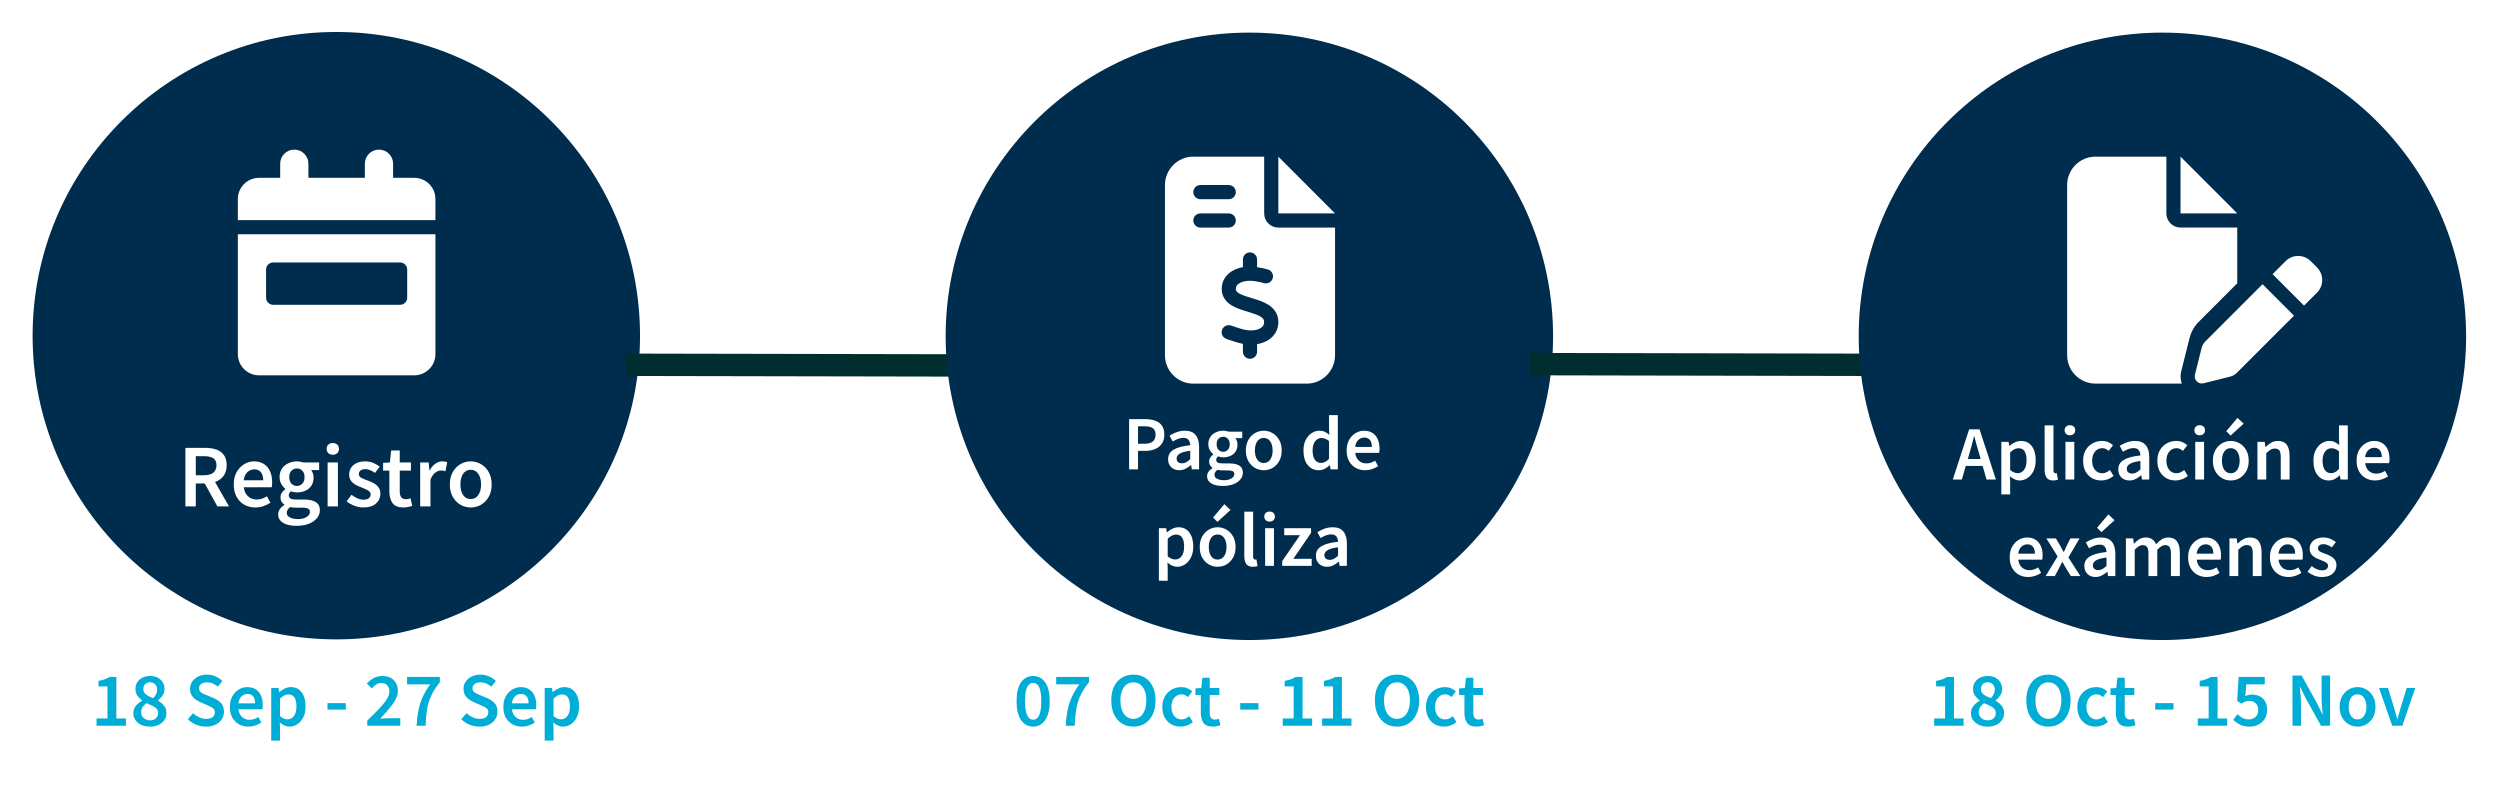 <svg width="3910" height="1236" viewBox="0 0 3910 1236" fill="none" xmlns="http://www.w3.org/2000/svg">
<rect width="3910" height="1236" fill="white"/>
<circle cx="526" cy="525" r="475" fill="#002D4D"/>
<path d="M289.975 792V700.44H320.915C327.262 700.44 332.955 701.28 337.995 702.96C343.129 704.64 347.142 707.487 350.035 711.5C353.022 715.42 354.515 720.787 354.515 727.6C354.515 734.6 352.835 740.247 349.475 744.54C346.209 748.833 341.822 751.913 336.315 753.78L358.155 792H339.955L320.215 756.16H306.215V792H289.975ZM306.215 743.28H319.235C325.489 743.28 330.249 741.973 333.515 739.36C336.875 736.653 338.555 732.733 338.555 727.6C338.555 722.373 336.875 718.733 333.515 716.68C330.249 714.533 325.489 713.46 319.235 713.46H306.215V743.28ZM399.46 793.68C393.113 793.68 387.373 792.28 382.24 789.48C377.107 786.587 373.047 782.48 370.06 777.16C367.073 771.747 365.58 765.26 365.58 757.7C365.58 750.233 367.073 743.793 370.06 738.38C373.14 732.967 377.107 728.813 381.96 725.92C386.813 723.027 391.9 721.58 397.22 721.58C403.473 721.58 408.7 722.98 412.9 725.78C417.1 728.487 420.273 732.313 422.42 737.26C424.567 742.113 425.64 747.76 425.64 754.2C425.64 757.56 425.407 760.173 424.94 762.04H381.26C382.007 768.107 384.2 772.82 387.84 776.18C391.48 779.54 396.053 781.22 401.56 781.22C404.547 781.22 407.3 780.8 409.82 779.96C412.433 779.027 415 777.767 417.52 776.18L422.98 786.26C419.713 788.407 416.073 790.18 412.06 791.58C408.047 792.98 403.847 793.68 399.46 793.68ZM381.12 751.12H411.64C411.64 745.8 410.473 741.647 408.14 738.66C405.807 735.58 402.307 734.04 397.64 734.04C393.627 734.04 390.033 735.533 386.86 738.52C383.78 741.413 381.867 745.613 381.12 751.12ZM463.59 822.38C458.176 822.38 453.276 821.727 448.89 820.42C444.596 819.113 441.19 817.107 438.67 814.4C436.243 811.787 435.03 808.473 435.03 804.46C435.03 798.767 438.296 793.867 444.83 789.76V789.2C443.056 788.08 441.563 786.587 440.35 784.72C439.23 782.853 438.67 780.52 438.67 777.72C438.67 775.013 439.416 772.587 440.91 770.44C442.496 768.2 444.27 766.38 446.23 764.98V764.42C443.896 762.647 441.796 760.173 439.93 757C438.156 753.827 437.27 750.233 437.27 746.22C437.27 740.9 438.53 736.42 441.05 732.78C443.57 729.14 446.883 726.387 450.99 724.52C455.19 722.56 459.67 721.58 464.43 721.58C466.296 721.58 468.07 721.767 469.75 722.14C471.523 722.42 473.11 722.793 474.51 723.26H499.15V735.16H486.55C487.67 736.467 488.603 738.147 489.35 740.2C490.096 742.16 490.47 744.353 490.47 746.78C490.47 751.82 489.303 756.113 486.97 759.66C484.636 763.113 481.51 765.727 477.59 767.5C473.67 769.273 469.283 770.16 464.43 770.16C462.936 770.16 461.396 770.02 459.81 769.74C458.223 769.46 456.636 768.993 455.05 768.34C454.023 769.273 453.183 770.207 452.53 771.14C451.97 772.073 451.69 773.333 451.69 774.92C451.69 776.88 452.483 778.42 454.07 779.54C455.75 780.66 458.69 781.22 462.89 781.22H475.07C483.376 781.22 489.63 782.573 493.83 785.28C498.123 787.893 500.27 792.187 500.27 798.16C500.27 802.64 498.776 806.7 495.79 810.34C492.803 814.073 488.556 817.013 483.05 819.16C477.543 821.307 471.056 822.38 463.59 822.38ZM464.43 760.08C467.696 760.08 470.496 758.867 472.83 756.44C475.163 754.013 476.33 750.607 476.33 746.22C476.33 741.927 475.163 738.613 472.83 736.28C470.59 733.853 467.79 732.64 464.43 732.64C461.07 732.64 458.223 733.807 455.89 736.14C453.556 738.473 452.39 741.833 452.39 746.22C452.39 750.607 453.556 754.013 455.89 756.44C458.223 758.867 461.07 760.08 464.43 760.08ZM466.11 811.88C471.616 811.88 476.096 810.76 479.55 808.52C483.003 806.28 484.73 803.713 484.73 800.82C484.73 798.113 483.656 796.293 481.51 795.36C479.456 794.427 476.47 793.96 472.55 793.96H463.17C459.436 793.96 456.31 793.633 453.79 792.98C450.243 795.687 448.47 798.72 448.47 802.08C448.47 805.16 450.056 807.54 453.23 809.22C456.403 810.993 460.696 811.88 466.11 811.88ZM512.384 792V723.26H528.484V792H512.384ZM520.504 711.22C517.611 711.22 515.277 710.38 513.504 708.7C511.731 707.02 510.844 704.78 510.844 701.98C510.844 699.273 511.731 697.08 513.504 695.4C515.277 693.72 517.611 692.88 520.504 692.88C523.397 692.88 525.731 693.72 527.504 695.4C529.277 697.08 530.164 699.273 530.164 701.98C530.164 704.78 529.277 707.02 527.504 708.7C525.731 710.38 523.397 711.22 520.504 711.22ZM568.205 793.68C563.538 793.68 558.871 792.793 554.205 791.02C549.538 789.153 545.525 786.867 542.165 784.16L549.725 773.8C552.805 776.133 555.885 778 558.965 779.4C562.045 780.8 565.311 781.5 568.765 781.5C572.498 781.5 575.251 780.707 577.025 779.12C578.798 777.533 579.685 775.573 579.685 773.24C579.685 771.28 578.938 769.693 577.445 768.48C576.045 767.173 574.225 766.053 571.985 765.12C569.745 764.093 567.411 763.113 564.985 762.18C561.998 761.06 559.011 759.707 556.025 758.12C553.131 756.44 550.751 754.34 548.885 751.82C547.018 749.207 546.085 745.987 546.085 742.16C546.085 736.093 548.325 731.147 552.805 727.32C557.285 723.493 563.351 721.58 571.005 721.58C575.858 721.58 580.198 722.42 584.025 724.1C587.851 725.78 591.165 727.693 593.965 729.84L586.545 739.64C584.118 737.867 581.645 736.467 579.125 735.44C576.698 734.32 574.131 733.76 571.425 733.76C567.971 733.76 565.405 734.507 563.725 736C562.045 737.4 561.205 739.173 561.205 741.32C561.205 744.027 562.605 746.08 565.405 747.48C568.205 748.88 571.471 750.233 575.205 751.54C578.378 752.66 581.458 754.06 584.445 755.74C587.431 757.327 589.905 759.427 591.865 762.04C593.918 764.653 594.945 768.107 594.945 772.4C594.945 778.28 592.658 783.32 588.085 787.52C583.511 791.627 576.885 793.68 568.205 793.68ZM630.803 793.68C622.87 793.68 617.223 791.393 613.863 786.82C610.597 782.153 608.963 776.133 608.963 768.76V736H599.163V723.96L609.803 723.26L611.763 704.5H625.203V723.26H642.703V736H625.203V768.76C625.203 776.787 628.423 780.8 634.863 780.8C636.077 780.8 637.337 780.66 638.643 780.38C639.95 780.007 641.07 779.633 642.003 779.26L644.803 791.16C642.937 791.813 640.79 792.373 638.363 792.84C636.03 793.4 633.51 793.68 630.803 793.68ZM657.169 792V723.26H670.469L671.589 735.44H672.149C674.576 730.96 677.516 727.553 680.969 725.22C684.423 722.793 687.969 721.58 691.609 721.58C694.876 721.58 697.489 722.047 699.449 722.98L696.649 736.98C695.436 736.607 694.316 736.327 693.289 736.14C692.263 735.953 691.003 735.86 689.509 735.86C686.803 735.86 683.956 736.933 680.969 739.08C677.983 741.133 675.416 744.773 673.269 750V792H657.169ZM736.169 793.68C730.475 793.68 725.155 792.28 720.209 789.48C715.262 786.587 711.249 782.48 708.169 777.16C705.089 771.747 703.549 765.26 703.549 757.7C703.549 750.047 705.089 743.56 708.169 738.24C711.249 732.827 715.262 728.72 720.209 725.92C725.155 723.027 730.475 721.58 736.169 721.58C741.955 721.58 747.322 723.027 752.269 725.92C757.215 728.72 761.229 732.827 764.309 738.24C767.389 743.56 768.929 750.047 768.929 757.7C768.929 765.26 767.389 771.747 764.309 777.16C761.229 782.48 757.215 786.587 752.269 789.48C747.322 792.28 741.955 793.68 736.169 793.68ZM736.169 780.52C741.209 780.52 745.175 778.42 748.069 774.22C750.962 770.02 752.409 764.513 752.409 757.7C752.409 750.793 750.962 745.24 748.069 741.04C745.175 736.84 741.209 734.74 736.169 734.74C731.129 734.74 727.162 736.84 724.269 741.04C721.469 745.24 720.069 750.793 720.069 757.7C720.069 764.513 721.469 770.02 724.269 774.22C727.162 778.42 731.129 780.52 736.169 780.52Z" fill="white"/>
<path d="M460.286 234C472.494 234 482.357 243.859 482.357 256.062V278.125H570.643V256.062C570.643 243.859 580.506 234 592.714 234C604.923 234 614.786 243.859 614.786 256.062V278.125H647.893C666.171 278.125 681 292.948 681 311.219V344.312H372V311.219C372 292.948 386.829 278.125 405.107 278.125H438.214V256.062C438.214 243.859 448.077 234 460.286 234ZM372 366.375H681V553.906C681 572.177 666.171 587 647.893 587H405.107C386.829 587 372 572.177 372 553.906V366.375ZM427.179 410.5C421.109 410.5 416.143 415.464 416.143 421.531V465.656C416.143 471.723 421.109 476.688 427.179 476.688H625.821C631.891 476.688 636.857 471.723 636.857 465.656V421.531C636.857 415.464 631.891 410.5 625.821 410.5H427.179Z" fill="white"/>
<path d="M151.005 1135V1123.72H168.045V1073.56H154.005V1064.92C157.765 1064.2 161.045 1063.36 163.845 1062.4C166.645 1061.36 169.245 1060.12 171.645 1058.68H181.965V1123.72H196.965V1135H151.005ZM234.488 1136.44C229.528 1136.44 225.088 1135.56 221.168 1133.8C217.248 1131.96 214.168 1129.48 211.928 1126.36C209.688 1123.24 208.568 1119.6 208.568 1115.44C208.568 1110.72 209.968 1106.76 212.768 1103.56C215.568 1100.36 218.768 1097.8 222.368 1095.88V1095.4C219.408 1093.32 216.888 1090.84 214.808 1087.96C212.808 1085 211.808 1081.52 211.808 1077.52C211.808 1073.36 212.808 1069.8 214.808 1066.84C216.808 1063.8 219.528 1061.44 222.968 1059.76C226.488 1058.08 230.448 1057.24 234.848 1057.24C241.728 1057.24 247.168 1059.16 251.168 1063C255.248 1066.76 257.288 1071.72 257.288 1077.88C257.288 1081.64 256.208 1085.04 254.048 1088.08C251.888 1091.12 249.568 1093.56 247.088 1095.4V1095.88C250.608 1097.88 253.688 1100.4 256.328 1103.44C258.968 1106.48 260.288 1110.56 260.288 1115.68C260.288 1119.6 259.208 1123.12 257.048 1126.24C254.888 1129.36 251.888 1131.84 248.048 1133.68C244.208 1135.52 239.688 1136.44 234.488 1136.44ZM239.528 1091.92C241.608 1089.84 243.168 1087.72 244.208 1085.56C245.328 1083.4 245.888 1081.12 245.888 1078.72C245.888 1075.36 244.888 1072.6 242.888 1070.44C240.888 1068.2 238.128 1067.08 234.608 1067.08C231.648 1067.08 229.168 1068 227.168 1069.84C225.168 1071.68 224.168 1074.24 224.168 1077.52C224.168 1080.08 224.848 1082.24 226.208 1084C227.568 1085.68 229.408 1087.16 231.728 1088.44C234.128 1089.64 236.728 1090.8 239.528 1091.92ZM234.728 1126.6C238.408 1126.6 241.408 1125.6 243.728 1123.6C246.128 1121.52 247.328 1118.72 247.328 1115.2C247.328 1112.4 246.488 1110.12 244.808 1108.36C243.208 1106.6 241.008 1105.08 238.208 1103.8C235.488 1102.44 232.408 1101.08 228.968 1099.72C226.568 1101.48 224.568 1103.56 222.968 1105.96C221.448 1108.36 220.688 1111.04 220.688 1114C220.688 1117.76 222.048 1120.8 224.768 1123.12C227.488 1125.44 230.808 1126.6 234.728 1126.6ZM322.075 1136.44C316.795 1136.44 311.675 1135.44 306.715 1133.44C301.835 1131.44 297.515 1128.6 293.755 1124.92L301.915 1115.44C304.715 1118.08 307.915 1120.24 311.515 1121.92C315.115 1123.52 318.715 1124.32 322.315 1124.32C326.795 1124.32 330.195 1123.4 332.515 1121.56C334.835 1119.72 335.995 1117.28 335.995 1114.24C335.995 1110.96 334.835 1108.6 332.515 1107.16C330.275 1105.72 327.395 1104.24 323.875 1102.72L313.075 1098.04C310.515 1096.92 307.995 1095.48 305.515 1093.72C303.115 1091.96 301.115 1089.72 299.515 1087C297.995 1084.28 297.235 1081 297.235 1077.16C297.235 1073 298.355 1069.28 300.595 1066C302.915 1062.64 306.035 1060 309.955 1058.08C313.955 1056.08 318.515 1055.08 323.635 1055.08C328.195 1055.08 332.595 1056 336.835 1057.84C341.075 1059.6 344.715 1062 347.755 1065.04L340.675 1073.92C338.195 1071.84 335.555 1070.2 332.755 1069C330.035 1067.8 326.995 1067.2 323.635 1067.2C319.955 1067.2 316.955 1068.04 314.635 1069.72C312.395 1071.32 311.275 1073.56 311.275 1076.44C311.275 1078.44 311.835 1080.12 312.955 1081.48C314.155 1082.76 315.715 1083.88 317.635 1084.84C319.555 1085.72 321.595 1086.6 323.755 1087.48L334.435 1091.92C339.075 1093.92 342.875 1096.56 345.835 1099.84C348.795 1103.04 350.275 1107.48 350.275 1113.16C350.275 1117.4 349.155 1121.28 346.915 1124.8C344.675 1128.32 341.435 1131.16 337.195 1133.32C333.035 1135.4 327.995 1136.44 322.075 1136.44ZM388.546 1136.44C383.106 1136.44 378.186 1135.24 373.786 1132.84C369.386 1130.36 365.906 1126.84 363.346 1122.28C360.786 1117.64 359.506 1112.08 359.506 1105.6C359.506 1099.2 360.786 1093.68 363.346 1089.04C365.986 1084.4 369.386 1080.84 373.546 1078.36C377.706 1075.88 382.066 1074.64 386.626 1074.64C391.986 1074.64 396.466 1075.84 400.066 1078.24C403.666 1080.56 406.386 1083.84 408.226 1088.08C410.066 1092.24 410.986 1097.08 410.986 1102.6C410.986 1105.48 410.786 1107.72 410.386 1109.32H372.946C373.586 1114.52 375.466 1118.56 378.586 1121.44C381.706 1124.32 385.626 1125.76 390.346 1125.76C392.906 1125.76 395.266 1125.4 397.426 1124.68C399.666 1123.88 401.866 1122.8 404.026 1121.44L408.706 1130.08C405.906 1131.92 402.786 1133.44 399.346 1134.64C395.906 1135.84 392.306 1136.44 388.546 1136.44ZM372.826 1099.96H398.986C398.986 1095.4 397.986 1091.84 395.986 1089.28C393.986 1086.64 390.986 1085.32 386.986 1085.32C383.546 1085.32 380.466 1086.6 377.746 1089.16C375.106 1091.64 373.466 1095.24 372.826 1099.96ZM424.166 1158.28V1076.08H435.566L436.526 1082.32H437.006C439.486 1080.24 442.246 1078.44 445.286 1076.92C448.406 1075.4 451.566 1074.64 454.766 1074.64C462.126 1074.64 467.806 1077.36 471.806 1082.8C475.886 1088.24 477.926 1095.52 477.926 1104.64C477.926 1111.36 476.726 1117.12 474.326 1121.92C471.926 1126.64 468.806 1130.24 464.966 1132.72C461.206 1135.2 457.126 1136.44 452.726 1136.44C450.166 1136.44 447.606 1135.88 445.046 1134.76C442.486 1133.56 440.006 1131.96 437.606 1129.96L437.966 1139.8V1158.28H424.166ZM449.846 1125.04C453.766 1125.04 457.046 1123.32 459.686 1119.88C462.326 1116.44 463.646 1111.4 463.646 1104.76C463.646 1098.84 462.646 1094.24 460.646 1090.96C458.646 1087.68 455.406 1086.04 450.926 1086.04C446.766 1086.04 442.446 1088.24 437.966 1092.64V1120.12C440.126 1121.88 442.206 1123.16 444.206 1123.96C446.206 1124.68 448.086 1125.04 449.846 1125.04ZM512.204 1109.8V1099.72H540.764V1109.8H512.204ZM574.419 1135V1126.96C581.539 1120.08 587.659 1113.96 592.779 1108.6C597.979 1103.16 601.979 1098.24 604.779 1093.84C607.579 1089.36 608.979 1085.2 608.979 1081.36C608.979 1077.36 607.899 1074.16 605.739 1071.76C603.579 1069.36 600.459 1068.16 596.379 1068.16C593.419 1068.16 590.699 1069 588.219 1070.68C585.819 1072.36 583.579 1074.36 581.499 1076.68L573.819 1069C577.339 1065.24 580.979 1062.36 584.739 1060.36C588.499 1058.28 592.979 1057.24 598.179 1057.24C605.539 1057.24 611.379 1059.36 615.699 1063.6C620.099 1067.84 622.299 1073.52 622.299 1080.64C622.299 1085.12 621.019 1089.72 618.459 1094.44C615.979 1099.08 612.619 1103.84 608.379 1108.72C604.219 1113.6 599.619 1118.72 594.579 1124.08C596.579 1123.92 598.739 1123.76 601.059 1123.6C603.379 1123.36 605.459 1123.24 607.299 1123.24H626.019V1135H574.419ZM651.543 1135C652.023 1125.96 652.983 1117.88 654.423 1110.76C655.863 1103.56 658.063 1096.72 661.023 1090.24C663.983 1083.76 667.903 1077.12 672.783 1070.32H636.663V1058.68H687.903V1067.08C683.423 1072.6 679.783 1077.88 676.983 1082.92C674.263 1087.96 672.103 1093.08 670.503 1098.28C668.983 1103.4 667.863 1108.96 667.143 1114.96C666.423 1120.88 665.903 1127.56 665.583 1135H651.543ZM749.81 1136.44C744.53 1136.44 739.41 1135.44 734.45 1133.44C729.57 1131.44 725.25 1128.6 721.49 1124.92L729.65 1115.44C732.45 1118.08 735.65 1120.24 739.25 1121.92C742.85 1123.52 746.45 1124.32 750.05 1124.32C754.53 1124.32 757.93 1123.4 760.25 1121.56C762.57 1119.72 763.73 1117.28 763.73 1114.24C763.73 1110.96 762.57 1108.6 760.25 1107.16C758.01 1105.72 755.13 1104.24 751.61 1102.72L740.81 1098.04C738.25 1096.92 735.73 1095.48 733.25 1093.72C730.85 1091.96 728.85 1089.72 727.25 1087C725.73 1084.28 724.97 1081 724.97 1077.16C724.97 1073 726.09 1069.28 728.33 1066C730.65 1062.64 733.77 1060 737.69 1058.08C741.69 1056.08 746.25 1055.08 751.37 1055.08C755.93 1055.08 760.33 1056 764.57 1057.84C768.81 1059.6 772.45 1062 775.49 1065.04L768.41 1073.92C765.93 1071.84 763.29 1070.2 760.49 1069C757.77 1067.8 754.73 1067.2 751.37 1067.2C747.69 1067.2 744.69 1068.04 742.37 1069.72C740.13 1071.32 739.01 1073.56 739.01 1076.44C739.01 1078.44 739.57 1080.12 740.69 1081.48C741.89 1082.76 743.45 1083.88 745.37 1084.84C747.29 1085.72 749.33 1086.6 751.49 1087.48L762.17 1091.92C766.81 1093.92 770.61 1096.56 773.57 1099.84C776.53 1103.04 778.01 1107.48 778.01 1113.16C778.01 1117.4 776.89 1121.28 774.65 1124.8C772.41 1128.32 769.17 1131.16 764.93 1133.32C760.77 1135.4 755.73 1136.44 749.81 1136.44ZM816.28 1136.44C810.84 1136.44 805.92 1135.24 801.52 1132.84C797.12 1130.36 793.64 1126.84 791.08 1122.28C788.52 1117.64 787.24 1112.08 787.24 1105.6C787.24 1099.2 788.52 1093.68 791.08 1089.04C793.72 1084.4 797.12 1080.84 801.28 1078.36C805.44 1075.88 809.8 1074.64 814.36 1074.64C819.72 1074.64 824.2 1075.84 827.8 1078.24C831.4 1080.56 834.12 1083.84 835.96 1088.08C837.8 1092.24 838.72 1097.08 838.72 1102.6C838.72 1105.48 838.52 1107.72 838.12 1109.32H800.68C801.32 1114.52 803.2 1118.56 806.32 1121.44C809.44 1124.32 813.36 1125.76 818.08 1125.76C820.64 1125.76 823 1125.4 825.16 1124.68C827.4 1123.88 829.6 1122.8 831.76 1121.44L836.44 1130.08C833.64 1131.92 830.52 1133.44 827.08 1134.64C823.64 1135.84 820.04 1136.44 816.28 1136.44ZM800.56 1099.96H826.72C826.72 1095.4 825.72 1091.84 823.72 1089.28C821.72 1086.64 818.72 1085.32 814.72 1085.32C811.28 1085.32 808.2 1086.6 805.48 1089.16C802.84 1091.64 801.2 1095.24 800.56 1099.96ZM851.901 1158.28V1076.08H863.301L864.261 1082.32H864.741C867.221 1080.24 869.981 1078.44 873.021 1076.92C876.141 1075.4 879.301 1074.64 882.501 1074.64C889.861 1074.64 895.541 1077.36 899.541 1082.8C903.621 1088.24 905.661 1095.52 905.661 1104.64C905.661 1111.36 904.461 1117.12 902.061 1121.92C899.661 1126.64 896.541 1130.24 892.701 1132.72C888.941 1135.2 884.861 1136.44 880.461 1136.44C877.901 1136.44 875.341 1135.88 872.781 1134.76C870.221 1133.56 867.741 1131.96 865.341 1129.96L865.701 1139.8V1158.28H851.901ZM877.581 1125.04C881.501 1125.04 884.781 1123.32 887.421 1119.88C890.061 1116.44 891.381 1111.4 891.381 1104.76C891.381 1098.84 890.381 1094.24 888.381 1090.96C886.381 1087.68 883.141 1086.04 878.661 1086.04C874.501 1086.04 870.181 1088.24 865.701 1092.64V1120.12C867.861 1121.88 869.941 1123.16 871.941 1123.96C873.941 1124.68 875.821 1125.04 877.581 1125.04Z" fill="#00ADD6"/>
<line x1="978.035" y1="570.5" x2="1498.03" y2="571.538" stroke="#002D2D" stroke-width="35"/>
<circle cx="1954" cy="526" r="475" fill="#002D4D"/>
<path d="M1765.93 734V655.52H1790.65C1796.49 655.52 1801.69 656.28 1806.25 657.8C1810.81 659.32 1814.41 661.84 1817.05 665.36C1819.69 668.88 1821.01 673.68 1821.01 679.76C1821.01 685.52 1819.69 690.28 1817.05 694.04C1814.41 697.8 1810.85 700.6 1806.37 702.44C1801.89 704.28 1796.81 705.2 1791.13 705.2H1779.85V734H1765.93ZM1779.85 694.04H1790.05C1801.57 694.04 1807.33 689.28 1807.33 679.76C1807.33 674.8 1805.81 671.4 1802.77 669.56C1799.81 667.64 1795.41 666.68 1789.57 666.68H1779.85V694.04ZM1844.29 735.44C1839.17 735.44 1834.97 733.84 1831.69 730.64C1828.49 727.44 1826.89 723.28 1826.89 718.16C1826.89 711.84 1829.65 706.96 1835.17 703.52C1840.69 700 1849.49 697.6 1861.57 696.32C1861.49 693.2 1860.65 690.52 1859.05 688.28C1857.53 685.96 1854.77 684.8 1850.77 684.8C1847.89 684.8 1845.05 685.36 1842.25 686.48C1839.53 687.6 1836.85 688.96 1834.21 690.56L1829.17 681.32C1832.45 679.24 1836.13 677.44 1840.21 675.92C1844.37 674.4 1848.77 673.64 1853.41 673.64C1860.77 673.64 1866.25 675.84 1869.85 680.24C1873.53 684.56 1875.37 690.84 1875.37 699.08V734H1863.97L1863.01 727.52H1862.53C1859.89 729.76 1857.05 731.64 1854.01 733.16C1851.05 734.68 1847.81 735.44 1844.29 735.44ZM1848.73 724.64C1851.13 724.64 1853.29 724.08 1855.21 722.96C1857.21 721.76 1859.33 720.16 1861.57 718.16V704.96C1853.57 706 1848.01 707.56 1844.89 709.64C1841.77 711.64 1840.21 714.12 1840.21 717.08C1840.21 719.72 1841.01 721.64 1842.61 722.84C1844.21 724.04 1846.25 724.64 1848.73 724.64ZM1912.4 760.04C1907.76 760.04 1903.56 759.48 1899.8 758.36C1896.12 757.24 1893.2 755.52 1891.04 753.2C1888.96 750.96 1887.92 748.12 1887.92 744.68C1887.92 739.8 1890.72 735.6 1896.32 732.08V731.6C1894.8 730.64 1893.52 729.36 1892.48 727.76C1891.52 726.16 1891.04 724.16 1891.04 721.76C1891.04 719.44 1891.68 717.36 1892.96 715.52C1894.32 713.6 1895.84 712.04 1897.52 710.84V710.36C1895.52 708.84 1893.72 706.72 1892.12 704C1890.6 701.28 1889.84 698.2 1889.84 694.76C1889.84 690.2 1890.92 686.36 1893.08 683.24C1895.24 680.12 1898.08 677.76 1901.6 676.16C1905.2 674.48 1909.04 673.64 1913.12 673.64C1914.72 673.64 1916.24 673.8 1917.68 674.12C1919.2 674.36 1920.56 674.68 1921.76 675.08H1942.88V685.28H1932.08C1933.04 686.4 1933.84 687.84 1934.48 689.6C1935.12 691.28 1935.44 693.16 1935.44 695.24C1935.44 699.56 1934.44 703.24 1932.44 706.28C1930.44 709.24 1927.76 711.48 1924.4 713C1921.04 714.52 1917.28 715.28 1913.12 715.28C1911.84 715.28 1910.52 715.16 1909.16 714.92C1907.8 714.68 1906.44 714.28 1905.08 713.72C1904.2 714.52 1903.48 715.32 1902.92 716.12C1902.44 716.92 1902.2 718 1902.2 719.36C1902.2 721.04 1902.88 722.36 1904.24 723.32C1905.68 724.28 1908.2 724.76 1911.8 724.76H1922.24C1929.36 724.76 1934.72 725.92 1938.32 728.24C1942 730.48 1943.84 734.16 1943.84 739.28C1943.84 743.12 1942.56 746.6 1940 749.72C1937.44 752.92 1933.8 755.44 1929.08 757.28C1924.36 759.12 1918.8 760.04 1912.4 760.04ZM1913.12 706.64C1915.92 706.64 1918.32 705.6 1920.32 703.52C1922.32 701.44 1923.32 698.52 1923.32 694.76C1923.32 691.08 1922.32 688.24 1920.32 686.24C1918.4 684.16 1916 683.12 1913.12 683.12C1910.24 683.12 1907.8 684.12 1905.8 686.12C1903.8 688.12 1902.8 691 1902.8 694.76C1902.8 698.52 1903.8 701.44 1905.8 703.52C1907.8 705.6 1910.24 706.64 1913.12 706.64ZM1914.56 751.04C1919.28 751.04 1923.12 750.08 1926.08 748.16C1929.04 746.24 1930.52 744.04 1930.52 741.56C1930.52 739.24 1929.6 737.68 1927.76 736.88C1926 736.08 1923.44 735.68 1920.08 735.68H1912.04C1908.84 735.68 1906.16 735.4 1904 734.84C1900.96 737.16 1899.44 739.76 1899.44 742.64C1899.44 745.28 1900.8 747.32 1903.52 748.76C1906.24 750.28 1909.92 751.04 1914.56 751.04ZM1976.47 735.44C1971.59 735.44 1967.03 734.24 1962.79 731.84C1958.55 729.36 1955.11 725.84 1952.47 721.28C1949.83 716.64 1948.51 711.08 1948.51 704.6C1948.51 698.04 1949.83 692.48 1952.47 687.92C1955.11 683.28 1958.55 679.76 1962.79 677.36C1967.03 674.88 1971.59 673.64 1976.47 673.64C1981.43 673.64 1986.03 674.88 1990.27 677.36C1994.51 679.76 1997.95 683.28 2000.59 687.92C2003.23 692.48 2004.55 698.04 2004.55 704.6C2004.55 711.08 2003.23 716.64 2000.59 721.28C1997.95 725.84 1994.51 729.36 1990.27 731.84C1986.03 734.24 1981.43 735.44 1976.47 735.44ZM1976.47 724.16C1980.79 724.16 1984.19 722.36 1986.67 718.76C1989.15 715.16 1990.39 710.44 1990.39 704.6C1990.39 698.68 1989.15 693.92 1986.67 690.32C1984.19 686.72 1980.79 684.92 1976.47 684.92C1972.15 684.92 1968.75 686.72 1966.27 690.32C1963.87 693.92 1962.67 698.68 1962.67 704.6C1962.67 710.44 1963.87 715.16 1966.27 718.76C1968.75 722.36 1972.15 724.16 1976.47 724.16ZM2062.87 735.44C2055.51 735.44 2049.63 732.72 2045.23 727.28C2040.83 721.84 2038.63 714.28 2038.63 704.6C2038.63 698.2 2039.79 692.68 2042.11 688.04C2044.51 683.4 2047.63 679.84 2051.47 677.36C2055.31 674.88 2059.35 673.64 2063.59 673.64C2066.95 673.64 2069.79 674.24 2072.11 675.44C2074.51 676.56 2076.83 678.12 2079.07 680.12L2078.59 670.64V649.28H2092.39V734H2080.99L2080.03 727.64H2079.55C2077.39 729.8 2074.87 731.64 2071.99 733.16C2069.11 734.68 2066.07 735.44 2062.87 735.44ZM2066.23 724.04C2070.63 724.04 2074.75 721.84 2078.59 717.44V689.96C2076.59 688.12 2074.59 686.84 2072.59 686.12C2070.59 685.4 2068.59 685.04 2066.59 685.04C2062.83 685.04 2059.59 686.76 2056.87 690.2C2054.23 693.56 2052.91 698.32 2052.91 704.48C2052.91 710.8 2054.07 715.64 2056.39 719C2058.71 722.36 2061.99 724.04 2066.23 724.04ZM2135.17 735.44C2129.73 735.44 2124.81 734.24 2120.41 731.84C2116.01 729.36 2112.53 725.84 2109.97 721.28C2107.41 716.64 2106.13 711.08 2106.13 704.6C2106.13 698.2 2107.41 692.68 2109.97 688.04C2112.61 683.4 2116.01 679.84 2120.17 677.36C2124.33 674.88 2128.69 673.64 2133.25 673.64C2138.61 673.64 2143.09 674.84 2146.69 677.24C2150.29 679.56 2153.01 682.84 2154.85 687.08C2156.69 691.24 2157.61 696.08 2157.61 701.6C2157.61 704.48 2157.41 706.72 2157.01 708.32H2119.57C2120.21 713.52 2122.09 717.56 2125.21 720.44C2128.33 723.32 2132.25 724.76 2136.97 724.76C2139.53 724.76 2141.89 724.4 2144.05 723.68C2146.29 722.88 2148.49 721.8 2150.65 720.44L2155.33 729.08C2152.53 730.92 2149.41 732.44 2145.97 733.64C2142.53 734.84 2138.93 735.44 2135.17 735.44ZM2119.45 698.96H2145.61C2145.61 694.4 2144.61 690.84 2142.61 688.28C2140.61 685.64 2137.61 684.32 2133.61 684.32C2130.17 684.32 2127.09 685.6 2124.37 688.16C2121.73 690.64 2120.09 694.24 2119.45 698.96ZM1812.49 908.28V826.08H1823.89L1824.85 832.32H1825.33C1827.81 830.24 1830.57 828.44 1833.61 826.92C1836.73 825.4 1839.89 824.64 1843.09 824.64C1850.45 824.64 1856.13 827.36 1860.13 832.8C1864.21 838.24 1866.25 845.52 1866.25 854.64C1866.25 861.36 1865.05 867.12 1862.65 871.92C1860.25 876.64 1857.13 880.24 1853.29 882.72C1849.53 885.2 1845.45 886.44 1841.05 886.44C1838.49 886.44 1835.93 885.88 1833.37 884.76C1830.81 883.56 1828.33 881.96 1825.93 879.96L1826.29 889.8V908.28H1812.49ZM1838.17 875.04C1842.09 875.04 1845.37 873.32 1848.01 869.88C1850.65 866.44 1851.97 861.4 1851.97 854.76C1851.97 848.84 1850.97 844.24 1848.97 840.96C1846.97 837.68 1843.73 836.04 1839.25 836.04C1835.09 836.04 1830.77 838.24 1826.29 842.64V870.12C1828.45 871.88 1830.53 873.16 1832.53 873.96C1834.53 874.68 1836.41 875.04 1838.17 875.04ZM1904.34 886.44C1899.46 886.44 1894.9 885.24 1890.66 882.84C1886.42 880.36 1882.98 876.84 1880.34 872.28C1877.7 867.64 1876.38 862.08 1876.38 855.6C1876.38 849.04 1877.7 843.48 1880.34 838.92C1882.98 834.28 1886.42 830.76 1890.66 828.36C1894.9 825.88 1899.46 824.64 1904.34 824.64C1909.3 824.64 1913.9 825.88 1918.14 828.36C1922.38 830.76 1925.82 834.28 1928.46 838.92C1931.1 843.48 1932.42 849.04 1932.42 855.6C1932.42 862.08 1931.1 867.64 1928.46 872.28C1925.82 876.84 1922.38 880.36 1918.14 882.84C1913.9 885.24 1909.3 886.44 1904.34 886.44ZM1904.34 875.16C1908.66 875.16 1912.06 873.36 1914.54 869.76C1917.02 866.16 1918.26 861.44 1918.26 855.6C1918.26 849.68 1917.02 844.92 1914.54 841.32C1912.06 837.72 1908.66 835.92 1904.34 835.92C1900.02 835.92 1896.62 837.72 1894.14 841.32C1891.74 844.92 1890.54 849.68 1890.54 855.6C1890.54 861.44 1891.74 866.16 1894.14 869.76C1896.62 873.36 1900.02 875.16 1904.34 875.16ZM1904.1 816.24L1897.26 809.4L1914.9 788.52L1924.5 797.64L1904.1 816.24ZM1959.52 886.44C1954.64 886.44 1951.16 884.96 1949.08 882C1947.08 879.04 1946.08 875 1946.08 869.88V800.28H1959.88V870.6C1959.88 872.28 1960.2 873.48 1960.84 874.2C1961.48 874.84 1962.16 875.16 1962.88 875.16C1963.2 875.16 1963.48 875.16 1963.72 875.16C1964.04 875.08 1964.48 875 1965.04 874.92L1966.84 885.24C1966.04 885.56 1965 885.84 1963.72 886.08C1962.52 886.32 1961.12 886.44 1959.52 886.44ZM1978.66 885V826.08H1992.46V885H1978.66ZM1985.62 815.76C1983.14 815.76 1981.14 815.04 1979.62 813.6C1978.1 812.16 1977.34 810.24 1977.34 807.84C1977.34 805.52 1978.1 803.64 1979.62 802.2C1981.14 800.76 1983.14 800.04 1985.62 800.04C1988.1 800.04 1990.1 800.76 1991.62 802.2C1993.14 803.64 1993.9 805.52 1993.9 807.84C1993.9 810.24 1993.14 812.16 1991.62 813.6C1990.1 815.04 1988.1 815.76 1985.62 815.76ZM2005.38 885V877.56L2033.22 837H2008.5V826.08H2050.5V833.4L2022.78 873.96H2051.46V885H2005.38ZM2075.44 886.44C2070.32 886.44 2066.12 884.84 2062.84 881.64C2059.64 878.44 2058.04 874.28 2058.04 869.16C2058.04 862.84 2060.8 857.96 2066.32 854.52C2071.84 851 2080.64 848.6 2092.72 847.32C2092.64 844.2 2091.8 841.52 2090.2 839.28C2088.68 836.96 2085.92 835.8 2081.92 835.8C2079.04 835.8 2076.2 836.36 2073.4 837.48C2070.68 838.6 2068 839.96 2065.36 841.56L2060.32 832.32C2063.6 830.24 2067.28 828.44 2071.36 826.92C2075.52 825.4 2079.92 824.64 2084.56 824.64C2091.92 824.64 2097.4 826.84 2101 831.24C2104.68 835.56 2106.52 841.84 2106.52 850.08V885H2095.12L2094.16 878.52H2093.68C2091.04 880.76 2088.2 882.64 2085.16 884.16C2082.2 885.68 2078.96 886.44 2075.44 886.44ZM2079.88 875.64C2082.28 875.64 2084.44 875.08 2086.36 873.96C2088.36 872.76 2090.48 871.16 2092.72 869.16V855.96C2084.72 857 2079.16 858.56 2076.04 860.64C2072.92 862.64 2071.36 865.12 2071.36 868.08C2071.36 870.72 2072.16 872.64 2073.76 873.84C2075.36 875.04 2077.4 875.64 2079.88 875.64Z" fill="white"/>
<path d="M1866.33 245C1841.88 245 1822 264.899 1822 289.375V555.625C1822 580.101 1841.88 600 1866.33 600H2043.67C2068.12 600 2088 580.101 2088 555.625V355.938H1999.33C1987.07 355.938 1977.17 346.022 1977.17 333.75V245H1866.33ZM1999.33 245V333.75H2088L1999.33 245ZM1866.33 300.469C1866.33 294.367 1871.32 289.375 1877.42 289.375H1921.75C1927.85 289.375 1932.83 294.367 1932.83 300.469C1932.83 306.57 1927.85 311.562 1921.75 311.562H1877.42C1871.32 311.562 1866.33 306.57 1866.33 300.469ZM1866.33 344.844C1866.33 338.742 1871.32 333.75 1877.42 333.75H1921.75C1927.85 333.75 1932.83 338.742 1932.83 344.844C1932.83 350.945 1927.85 355.938 1921.75 355.938H1877.42C1871.32 355.938 1866.33 350.945 1866.33 344.844ZM1955 394.766C1961.1 394.766 1966.08 399.758 1966.08 405.859V417.854C1971.97 418.687 1977.65 420.004 1982.78 421.391C1988.67 422.985 1992.2 429.018 1990.61 434.98C1989.01 440.943 1982.99 444.41 1977.03 442.815C1969.34 440.735 1961.79 439.21 1954.79 439.141C1948.97 439.071 1942.74 440.389 1938.44 442.954C1934.5 445.312 1932.83 448.016 1932.83 451.829C1932.83 454.395 1933.73 456.336 1937.89 458.832C1942.67 461.675 1949.39 463.755 1958.12 466.39L1958.46 466.459C1966.29 468.816 1975.99 471.729 1983.61 476.582C1991.99 481.852 1999.13 490.241 1999.33 503.068C1999.54 516.45 1992.68 526.157 1983.47 531.912C1978.14 535.24 1972.11 537.182 1966.08 538.222V550.078C1966.08 556.18 1961.1 561.172 1955 561.172C1948.9 561.172 1943.92 556.18 1943.92 550.078V537.736C1936.16 536.28 1928.88 533.784 1922.51 531.565C1921.06 531.08 1919.6 530.595 1918.22 530.109C1912.4 528.168 1909.28 521.858 1911.22 516.104C1913.16 510.349 1919.46 507.159 1925.21 509.101C1926.95 509.655 1928.54 510.21 1930.13 510.765C1939.55 513.954 1947.17 516.589 1955.28 516.797C1961.58 517.005 1967.68 515.618 1971.69 513.122C1975.23 510.903 1977.17 508.061 1977.1 503.415C1977.03 500.226 1975.85 498.007 1971.76 495.372C1967.05 492.391 1960.33 490.241 1951.67 487.606L1950.57 487.26C1942.95 484.972 1933.73 482.198 1926.46 477.761C1918.15 472.769 1910.81 464.656 1910.74 451.898C1910.67 438.447 1918.22 429.156 1927.22 423.817C1932.42 420.767 1938.17 418.825 1943.92 417.785V405.79C1943.92 399.688 1948.9 394.696 1955 394.696V394.766Z" fill="white"/>
<path d="M1615.81 1136.44C1607.89 1136.44 1601.57 1133 1596.85 1126.12C1592.21 1119.24 1589.89 1109.36 1589.89 1096.48C1589.89 1083.6 1592.21 1073.84 1596.85 1067.2C1601.57 1060.56 1607.89 1057.24 1615.81 1057.24C1623.73 1057.24 1630.01 1060.56 1634.65 1067.2C1639.37 1073.84 1641.73 1083.6 1641.73 1096.48C1641.73 1109.36 1639.37 1119.24 1634.65 1126.12C1630.01 1133 1623.73 1136.44 1615.81 1136.44ZM1615.81 1125.64C1618.29 1125.64 1620.49 1124.72 1622.41 1122.88C1624.33 1120.96 1625.81 1117.88 1626.85 1113.64C1627.97 1109.4 1628.53 1103.68 1628.53 1096.48C1628.53 1089.28 1627.97 1083.6 1626.85 1079.44C1625.81 1075.28 1624.33 1072.36 1622.41 1070.68C1620.49 1068.92 1618.29 1068.04 1615.81 1068.04C1613.41 1068.04 1611.25 1068.92 1609.33 1070.68C1607.41 1072.36 1605.89 1075.28 1604.77 1079.44C1603.65 1083.6 1603.09 1089.28 1603.09 1096.48C1603.09 1103.68 1603.65 1109.4 1604.77 1113.64C1605.89 1117.88 1607.41 1120.96 1609.33 1122.88C1611.25 1124.72 1613.41 1125.64 1615.81 1125.64ZM1666.78 1135C1667.26 1125.96 1668.22 1117.88 1669.66 1110.76C1671.1 1103.56 1673.3 1096.72 1676.26 1090.24C1679.22 1083.76 1683.14 1077.12 1688.02 1070.32H1651.9V1058.68H1703.14V1067.08C1698.66 1072.6 1695.02 1077.88 1692.22 1082.92C1689.5 1087.96 1687.34 1093.08 1685.74 1098.28C1684.22 1103.4 1683.1 1108.96 1682.38 1114.96C1681.66 1120.88 1681.14 1127.56 1680.82 1135H1666.78ZM1772.6 1136.44C1765.8 1136.44 1759.8 1134.8 1754.6 1131.52C1749.4 1128.16 1745.32 1123.44 1742.36 1117.36C1739.48 1111.2 1738.04 1103.88 1738.04 1095.4C1738.04 1086.92 1739.48 1079.68 1742.36 1073.68C1745.32 1067.68 1749.4 1063.08 1754.6 1059.88C1759.8 1056.68 1765.8 1055.08 1772.6 1055.08C1779.48 1055.08 1785.52 1056.68 1790.72 1059.88C1795.92 1063.08 1799.96 1067.68 1802.84 1073.68C1805.8 1079.68 1807.28 1086.92 1807.28 1095.4C1807.28 1103.88 1805.8 1111.2 1802.84 1117.36C1799.96 1123.44 1795.92 1128.16 1790.72 1131.52C1785.52 1134.8 1779.48 1136.44 1772.6 1136.44ZM1772.6 1124.32C1778.76 1124.32 1783.68 1121.72 1787.36 1116.52C1791.04 1111.24 1792.88 1104.2 1792.88 1095.4C1792.88 1086.6 1791.04 1079.72 1787.36 1074.76C1783.68 1069.72 1778.76 1067.2 1772.6 1067.2C1766.44 1067.2 1761.52 1069.72 1757.84 1074.76C1754.16 1079.72 1752.32 1086.6 1752.32 1095.4C1752.32 1104.2 1754.16 1111.24 1757.84 1116.52C1761.52 1121.72 1766.44 1124.32 1772.6 1124.32ZM1846.38 1136.44C1841.02 1136.44 1836.18 1135.24 1831.86 1132.84C1827.62 1130.36 1824.22 1126.84 1821.66 1122.28C1819.18 1117.64 1817.94 1112.08 1817.94 1105.6C1817.94 1099.04 1819.3 1093.48 1822.02 1088.92C1824.74 1084.28 1828.34 1080.76 1832.82 1078.36C1837.38 1075.88 1842.26 1074.64 1847.46 1074.64C1851.22 1074.64 1854.5 1075.28 1857.3 1076.56C1860.1 1077.84 1862.58 1079.4 1864.74 1081.24L1858.02 1090.24C1856.5 1088.88 1854.94 1087.84 1853.34 1087.12C1851.74 1086.32 1850.02 1085.92 1848.18 1085.92C1843.46 1085.92 1839.58 1087.72 1836.54 1091.32C1833.58 1094.92 1832.1 1099.68 1832.1 1105.6C1832.1 1111.44 1833.54 1116.16 1836.42 1119.76C1839.38 1123.36 1843.18 1125.16 1847.82 1125.16C1850.14 1125.16 1852.3 1124.68 1854.3 1123.72C1856.38 1122.68 1858.26 1121.48 1859.94 1120.12L1865.58 1129.24C1862.86 1131.64 1859.82 1133.44 1856.46 1134.64C1853.1 1135.84 1849.74 1136.44 1846.38 1136.44ZM1896.8 1136.44C1890 1136.44 1885.16 1134.48 1882.28 1130.56C1879.48 1126.56 1878.08 1121.4 1878.08 1115.08V1087H1869.68V1076.68L1878.8 1076.08L1880.48 1060H1892V1076.08H1907V1087H1892V1115.08C1892 1121.96 1894.76 1125.4 1900.28 1125.4C1901.32 1125.4 1902.4 1125.28 1903.52 1125.04C1904.64 1124.72 1905.6 1124.4 1906.4 1124.08L1908.8 1134.28C1907.2 1134.84 1905.36 1135.32 1903.28 1135.72C1901.28 1136.2 1899.12 1136.44 1896.8 1136.44ZM1939.7 1109.8V1099.72H1968.26V1109.8H1939.7ZM2006.24 1135V1123.72H2023.28V1073.56H2009.24V1064.92C2013 1064.2 2016.28 1063.36 2019.08 1062.4C2021.88 1061.36 2024.48 1060.12 2026.88 1058.68H2037.2V1123.72H2052.2V1135H2006.24ZM2067.76 1135V1123.72H2084.8V1073.56H2070.76V1064.92C2074.52 1064.2 2077.8 1063.36 2080.6 1062.4C2083.4 1061.36 2086 1060.12 2088.4 1058.68H2098.72V1123.72H2113.72V1135H2067.76ZM2184.87 1136.44C2178.07 1136.44 2172.07 1134.8 2166.87 1131.52C2161.67 1128.16 2157.59 1123.44 2154.63 1117.36C2151.75 1111.2 2150.31 1103.88 2150.31 1095.4C2150.31 1086.92 2151.75 1079.68 2154.63 1073.68C2157.59 1067.68 2161.67 1063.08 2166.87 1059.88C2172.07 1056.68 2178.07 1055.08 2184.87 1055.08C2191.75 1055.08 2197.79 1056.68 2202.99 1059.88C2208.19 1063.08 2212.23 1067.68 2215.11 1073.68C2218.07 1079.68 2219.55 1086.92 2219.55 1095.4C2219.55 1103.88 2218.07 1111.2 2215.11 1117.36C2212.23 1123.44 2208.19 1128.16 2202.99 1131.52C2197.79 1134.8 2191.75 1136.44 2184.87 1136.44ZM2184.87 1124.32C2191.03 1124.32 2195.95 1121.72 2199.63 1116.52C2203.31 1111.24 2205.15 1104.2 2205.15 1095.4C2205.15 1086.6 2203.31 1079.72 2199.63 1074.76C2195.95 1069.72 2191.03 1067.2 2184.87 1067.2C2178.71 1067.2 2173.79 1069.72 2170.11 1074.76C2166.43 1079.72 2164.59 1086.6 2164.59 1095.4C2164.59 1104.2 2166.43 1111.24 2170.11 1116.52C2173.79 1121.72 2178.71 1124.32 2184.87 1124.32ZM2258.65 1136.44C2253.29 1136.44 2248.45 1135.24 2244.13 1132.84C2239.89 1130.36 2236.49 1126.84 2233.93 1122.28C2231.45 1117.64 2230.21 1112.08 2230.21 1105.6C2230.21 1099.04 2231.57 1093.48 2234.29 1088.92C2237.01 1084.28 2240.61 1080.76 2245.09 1078.36C2249.65 1075.88 2254.53 1074.64 2259.73 1074.64C2263.49 1074.64 2266.77 1075.28 2269.57 1076.56C2272.37 1077.84 2274.85 1079.4 2277.01 1081.24L2270.29 1090.24C2268.77 1088.88 2267.21 1087.84 2265.61 1087.12C2264.01 1086.32 2262.29 1085.92 2260.45 1085.92C2255.73 1085.92 2251.85 1087.72 2248.81 1091.32C2245.85 1094.92 2244.37 1099.68 2244.37 1105.6C2244.37 1111.44 2245.81 1116.16 2248.69 1119.76C2251.65 1123.36 2255.45 1125.16 2260.09 1125.16C2262.41 1125.16 2264.57 1124.68 2266.57 1123.72C2268.65 1122.68 2270.53 1121.48 2272.21 1120.12L2277.85 1129.24C2275.13 1131.64 2272.09 1133.44 2268.73 1134.64C2265.37 1135.84 2262.01 1136.44 2258.65 1136.44ZM2309.07 1136.44C2302.27 1136.44 2297.43 1134.48 2294.55 1130.56C2291.75 1126.56 2290.35 1121.4 2290.35 1115.08V1087H2281.95V1076.68L2291.07 1076.08L2292.75 1060H2304.27V1076.08H2319.27V1087H2304.27V1115.08C2304.27 1121.96 2307.03 1125.4 2312.55 1125.4C2313.59 1125.4 2314.67 1125.28 2315.79 1125.04C2316.91 1124.72 2317.87 1124.4 2318.67 1124.08L2321.07 1134.28C2319.47 1134.84 2317.63 1135.32 2315.55 1135.72C2313.55 1136.2 2311.39 1136.44 2309.07 1136.44Z" fill="#00ADD6"/>
<line x1="2393.03" y1="569.5" x2="2913.03" y2="570.538" stroke="#002D2D" stroke-width="35"/>
<circle cx="3382" cy="526" r="475" fill="#002D4D"/>
<path d="M3080.45 708.24L3077.69 717.84H3097.73L3094.97 708.24C3093.69 704.08 3092.45 699.8 3091.25 695.4C3090.13 691 3089.01 686.64 3087.89 682.32H3087.41C3086.37 686.72 3085.25 691.12 3084.05 695.52C3082.93 699.84 3081.73 704.08 3080.45 708.24ZM3054.17 750L3079.73 671.52H3096.05L3121.61 750H3106.97L3100.85 728.76H3074.45L3068.33 750H3054.17ZM3130.08 773.28V691.08H3141.48L3142.44 697.32H3142.92C3145.4 695.24 3148.16 693.44 3151.2 691.92C3154.32 690.4 3157.48 689.64 3160.68 689.64C3168.04 689.64 3173.72 692.36 3177.72 697.8C3181.8 703.24 3183.84 710.52 3183.84 719.64C3183.84 726.36 3182.64 732.12 3180.24 736.92C3177.84 741.64 3174.72 745.24 3170.88 747.72C3167.12 750.2 3163.04 751.44 3158.64 751.44C3156.08 751.44 3153.52 750.88 3150.96 749.76C3148.4 748.56 3145.92 746.96 3143.52 744.96L3143.88 754.8V773.28H3130.08ZM3155.76 740.04C3159.68 740.04 3162.96 738.32 3165.6 734.88C3168.24 731.44 3169.56 726.4 3169.56 719.76C3169.56 713.84 3168.56 709.24 3166.56 705.96C3164.56 702.68 3161.32 701.04 3156.84 701.04C3152.68 701.04 3148.36 703.24 3143.88 707.64V735.12C3146.04 736.88 3148.12 738.16 3150.12 738.96C3152.12 739.68 3154 740.04 3155.76 740.04ZM3211.25 751.44C3206.37 751.44 3202.89 749.96 3200.81 747C3198.81 744.04 3197.81 740 3197.81 734.88V665.28H3211.61V735.6C3211.61 737.28 3211.93 738.48 3212.57 739.2C3213.21 739.84 3213.89 740.16 3214.61 740.16C3214.93 740.16 3215.21 740.16 3215.45 740.16C3215.77 740.08 3216.21 740 3216.77 739.92L3218.57 750.24C3217.77 750.56 3216.73 750.84 3215.45 751.08C3214.25 751.32 3212.85 751.44 3211.25 751.44ZM3230.39 750V691.08H3244.19V750H3230.39ZM3237.35 680.76C3234.87 680.76 3232.87 680.04 3231.35 678.6C3229.83 677.16 3229.07 675.24 3229.07 672.84C3229.07 670.52 3229.83 668.64 3231.35 667.2C3232.87 665.76 3234.87 665.04 3237.35 665.04C3239.83 665.04 3241.83 665.76 3243.35 667.2C3244.87 668.64 3245.63 670.52 3245.63 672.84C3245.63 675.24 3244.87 677.16 3243.35 678.6C3241.83 680.04 3239.83 680.76 3237.35 680.76ZM3286.4 751.44C3281.04 751.44 3276.2 750.24 3271.88 747.84C3267.64 745.36 3264.24 741.84 3261.68 737.28C3259.2 732.64 3257.96 727.08 3257.96 720.6C3257.96 714.04 3259.32 708.48 3262.04 703.92C3264.76 699.28 3268.36 695.76 3272.84 693.36C3277.4 690.88 3282.28 689.64 3287.48 689.64C3291.24 689.64 3294.52 690.28 3297.32 691.56C3300.12 692.84 3302.6 694.4 3304.76 696.24L3298.04 705.24C3296.52 703.88 3294.96 702.84 3293.36 702.12C3291.76 701.32 3290.04 700.92 3288.2 700.92C3283.48 700.92 3279.6 702.72 3276.56 706.32C3273.6 709.92 3272.12 714.68 3272.12 720.6C3272.12 726.44 3273.56 731.16 3276.44 734.76C3279.4 738.36 3283.2 740.16 3287.84 740.16C3290.16 740.16 3292.32 739.68 3294.32 738.72C3296.4 737.68 3298.28 736.48 3299.96 735.12L3305.6 744.24C3302.88 746.64 3299.84 748.44 3296.48 749.64C3293.12 750.84 3289.76 751.44 3286.4 751.44ZM3330.34 751.44C3325.22 751.44 3321.02 749.84 3317.74 746.64C3314.54 743.44 3312.94 739.28 3312.94 734.16C3312.94 727.84 3315.7 722.96 3321.22 719.52C3326.74 716 3335.54 713.6 3347.62 712.32C3347.54 709.2 3346.7 706.52 3345.1 704.28C3343.58 701.96 3340.82 700.8 3336.82 700.8C3333.94 700.8 3331.1 701.36 3328.3 702.48C3325.58 703.6 3322.9 704.96 3320.26 706.56L3315.22 697.32C3318.5 695.24 3322.18 693.44 3326.26 691.92C3330.42 690.4 3334.82 689.64 3339.46 689.64C3346.82 689.64 3352.3 691.84 3355.9 696.24C3359.58 700.56 3361.42 706.84 3361.42 715.08V750H3350.02L3349.06 743.52H3348.58C3345.94 745.76 3343.1 747.64 3340.06 749.16C3337.1 750.68 3333.86 751.44 3330.34 751.44ZM3334.78 740.64C3337.18 740.64 3339.34 740.08 3341.26 738.96C3343.26 737.76 3345.38 736.16 3347.62 734.16V720.96C3339.62 722 3334.06 723.56 3330.94 725.64C3327.82 727.64 3326.26 730.12 3326.26 733.08C3326.26 735.72 3327.06 737.64 3328.66 738.84C3330.26 740.04 3332.3 740.64 3334.78 740.64ZM3402.53 751.44C3397.17 751.44 3392.33 750.24 3388.01 747.84C3383.77 745.36 3380.37 741.84 3377.81 737.28C3375.33 732.64 3374.09 727.08 3374.09 720.6C3374.09 714.04 3375.45 708.48 3378.17 703.92C3380.89 699.28 3384.49 695.76 3388.97 693.36C3393.53 690.88 3398.41 689.64 3403.61 689.64C3407.37 689.64 3410.65 690.28 3413.45 691.56C3416.25 692.84 3418.73 694.4 3420.89 696.24L3414.17 705.24C3412.65 703.88 3411.09 702.84 3409.49 702.12C3407.89 701.32 3406.17 700.92 3404.33 700.92C3399.61 700.92 3395.73 702.72 3392.69 706.32C3389.73 709.92 3388.25 714.68 3388.25 720.6C3388.25 726.44 3389.69 731.16 3392.57 734.76C3395.53 738.36 3399.33 740.16 3403.97 740.16C3406.29 740.16 3408.45 739.68 3410.45 738.72C3412.53 737.68 3414.41 736.48 3416.09 735.12L3421.73 744.24C3419.01 746.64 3415.97 748.44 3412.61 749.64C3409.25 750.84 3405.89 751.44 3402.53 751.44ZM3433.36 750V691.08H3447.16V750H3433.36ZM3440.32 680.76C3437.84 680.76 3435.84 680.04 3434.32 678.6C3432.8 677.16 3432.04 675.24 3432.04 672.84C3432.04 670.52 3432.8 668.64 3434.32 667.2C3435.84 665.76 3437.84 665.04 3440.32 665.04C3442.8 665.04 3444.8 665.76 3446.32 667.2C3447.84 668.64 3448.6 670.52 3448.6 672.84C3448.6 675.24 3447.84 677.16 3446.32 678.6C3444.8 680.04 3442.8 680.76 3440.32 680.76ZM3488.89 751.44C3484.01 751.44 3479.45 750.24 3475.21 747.84C3470.97 745.36 3467.53 741.84 3464.89 737.28C3462.25 732.64 3460.93 727.08 3460.93 720.6C3460.93 714.04 3462.25 708.48 3464.89 703.92C3467.53 699.28 3470.97 695.76 3475.21 693.36C3479.45 690.88 3484.01 689.64 3488.89 689.64C3493.85 689.64 3498.45 690.88 3502.69 693.36C3506.93 695.76 3510.37 699.28 3513.01 703.92C3515.65 708.48 3516.97 714.04 3516.97 720.6C3516.97 727.08 3515.65 732.64 3513.01 737.28C3510.37 741.84 3506.93 745.36 3502.69 747.84C3498.45 750.24 3493.85 751.44 3488.89 751.44ZM3488.89 740.16C3493.21 740.16 3496.61 738.36 3499.09 734.76C3501.57 731.16 3502.81 726.44 3502.81 720.6C3502.81 714.68 3501.57 709.92 3499.09 706.32C3496.61 702.72 3493.21 700.92 3488.89 700.92C3484.57 700.92 3481.17 702.72 3478.69 706.32C3476.29 709.92 3475.09 714.68 3475.09 720.6C3475.09 726.44 3476.29 731.16 3478.69 734.76C3481.17 738.36 3484.57 740.16 3488.89 740.16ZM3488.65 681.24L3481.81 674.4L3499.45 653.52L3509.05 662.64L3488.65 681.24ZM3530.63 750V691.08H3542.03L3542.99 699H3543.47C3546.11 696.44 3548.99 694.24 3552.11 692.4C3555.23 690.56 3558.79 689.64 3562.79 689.64C3569.11 689.64 3573.71 691.68 3576.59 695.76C3579.47 699.84 3580.91 705.6 3580.91 713.04V750H3567.11V714.84C3567.11 709.96 3566.39 706.52 3564.95 704.52C3563.51 702.52 3561.15 701.52 3557.87 701.52C3555.31 701.52 3553.03 702.16 3551.03 703.44C3549.11 704.64 3546.91 706.44 3544.43 708.84V750H3530.63ZM3642.44 751.44C3635.08 751.44 3629.2 748.72 3624.8 743.28C3620.4 737.84 3618.2 730.28 3618.2 720.6C3618.2 714.2 3619.36 708.68 3621.68 704.04C3624.08 699.4 3627.2 695.84 3631.04 693.36C3634.88 690.88 3638.92 689.64 3643.16 689.64C3646.52 689.64 3649.36 690.24 3651.68 691.44C3654.08 692.56 3656.4 694.12 3658.64 696.12L3658.16 686.64V665.28H3671.96V750H3660.56L3659.6 743.64H3659.12C3656.96 745.8 3654.44 747.64 3651.56 749.16C3648.68 750.68 3645.64 751.44 3642.44 751.44ZM3645.8 740.04C3650.2 740.04 3654.32 737.84 3658.16 733.44V705.96C3656.16 704.12 3654.16 702.84 3652.16 702.12C3650.16 701.4 3648.16 701.04 3646.16 701.04C3642.4 701.04 3639.16 702.76 3636.44 706.2C3633.8 709.56 3632.48 714.32 3632.48 720.48C3632.48 726.8 3633.64 731.64 3635.96 735C3638.28 738.36 3641.56 740.04 3645.8 740.04ZM3714.73 751.44C3709.29 751.44 3704.37 750.24 3699.97 747.84C3695.57 745.36 3692.09 741.84 3689.53 737.28C3686.97 732.64 3685.69 727.08 3685.69 720.6C3685.69 714.2 3686.97 708.68 3689.53 704.04C3692.17 699.4 3695.57 695.84 3699.73 693.36C3703.89 690.88 3708.25 689.64 3712.81 689.64C3718.17 689.64 3722.65 690.84 3726.25 693.24C3729.85 695.56 3732.57 698.84 3734.41 703.08C3736.25 707.24 3737.17 712.08 3737.17 717.6C3737.17 720.48 3736.97 722.72 3736.57 724.32H3699.13C3699.77 729.52 3701.65 733.56 3704.77 736.44C3707.89 739.32 3711.81 740.76 3716.53 740.76C3719.09 740.76 3721.45 740.4 3723.61 739.68C3725.85 738.88 3728.05 737.8 3730.21 736.44L3734.89 745.08C3732.09 746.92 3728.97 748.44 3725.53 749.64C3722.09 750.84 3718.49 751.44 3714.73 751.44ZM3699.01 714.96H3725.17C3725.17 710.4 3724.17 706.84 3722.17 704.28C3720.17 701.64 3717.17 700.32 3713.17 700.32C3709.73 700.32 3706.65 701.6 3703.93 704.16C3701.29 706.64 3699.65 710.24 3699.01 714.96ZM3172.21 902.44C3166.77 902.44 3161.85 901.24 3157.45 898.84C3153.05 896.36 3149.57 892.84 3147.01 888.28C3144.45 883.64 3143.17 878.08 3143.17 871.6C3143.17 865.2 3144.45 859.68 3147.01 855.04C3149.65 850.4 3153.05 846.84 3157.21 844.36C3161.37 841.88 3165.73 840.64 3170.29 840.64C3175.65 840.64 3180.13 841.84 3183.73 844.24C3187.33 846.56 3190.05 849.84 3191.89 854.08C3193.73 858.24 3194.65 863.08 3194.65 868.6C3194.65 871.48 3194.45 873.72 3194.05 875.32H3156.61C3157.25 880.52 3159.13 884.56 3162.25 887.44C3165.37 890.32 3169.29 891.76 3174.01 891.76C3176.57 891.76 3178.93 891.4 3181.09 890.68C3183.33 889.88 3185.53 888.8 3187.69 887.44L3192.37 896.08C3189.57 897.92 3186.45 899.44 3183.01 900.64C3179.57 901.84 3175.97 902.44 3172.21 902.44ZM3156.49 865.96H3182.65C3182.65 861.4 3181.65 857.84 3179.65 855.28C3177.65 852.64 3174.65 851.32 3170.65 851.32C3167.21 851.32 3164.13 852.6 3161.41 855.16C3158.77 857.64 3157.13 861.24 3156.49 865.96ZM3199.35 901L3218.07 870.28L3200.55 842.08H3215.43L3222.03 853.24C3222.91 854.84 3223.79 856.52 3224.67 858.28C3225.63 859.96 3226.55 861.6 3227.43 863.2H3227.91C3228.63 861.6 3229.39 859.96 3230.19 858.28C3230.99 856.52 3231.75 854.84 3232.47 853.24L3238.11 842.08H3252.39L3234.99 871.84L3253.71 901H3238.83L3231.63 889.36C3230.67 887.6 3229.67 885.84 3228.63 884.08C3227.67 882.32 3226.67 880.6 3225.63 878.92H3225.15C3224.35 880.6 3223.51 882.32 3222.63 884.08C3221.75 885.76 3220.87 887.52 3219.99 889.36L3213.75 901H3199.35ZM3277.31 902.44C3272.19 902.44 3267.99 900.84 3264.71 897.64C3261.51 894.44 3259.91 890.28 3259.91 885.16C3259.91 878.84 3262.67 873.96 3268.19 870.52C3273.71 867 3282.51 864.6 3294.59 863.32C3294.51 860.2 3293.67 857.52 3292.07 855.28C3290.55 852.96 3287.79 851.8 3283.79 851.8C3280.91 851.8 3278.07 852.36 3275.27 853.48C3272.55 854.6 3269.87 855.96 3267.23 857.56L3262.19 848.32C3265.47 846.24 3269.15 844.44 3273.23 842.92C3277.39 841.4 3281.79 840.64 3286.43 840.64C3293.79 840.64 3299.27 842.84 3302.87 847.24C3306.55 851.56 3308.39 857.84 3308.39 866.08V901H3296.99L3296.03 894.52H3295.55C3292.91 896.76 3290.07 898.64 3287.03 900.16C3284.07 901.68 3280.83 902.44 3277.31 902.44ZM3281.75 891.64C3284.15 891.64 3286.31 891.08 3288.23 889.96C3290.23 888.76 3292.35 887.16 3294.59 885.16V871.96C3286.59 873 3281.03 874.56 3277.91 876.64C3274.79 878.64 3273.23 881.12 3273.23 884.08C3273.23 886.72 3274.03 888.64 3275.63 889.84C3277.23 891.04 3279.27 891.64 3281.75 891.64ZM3286.67 832.24L3279.83 825.4L3297.47 804.52L3307.07 813.64L3286.67 832.24ZM3324.9 901V842.08H3336.3L3337.26 850.12H3337.74C3340.22 847.48 3342.9 845.24 3345.78 843.4C3348.74 841.56 3352.06 840.64 3355.74 840.64C3360.06 840.64 3363.5 841.6 3366.06 843.52C3368.7 845.36 3370.7 847.92 3372.06 851.2C3374.86 848.16 3377.78 845.64 3380.82 843.64C3383.94 841.64 3387.34 840.64 3391.02 840.64C3397.26 840.64 3401.86 842.68 3404.82 846.76C3407.78 850.84 3409.26 856.6 3409.26 864.04V901H3395.34V865.84C3395.34 860.96 3394.58 857.52 3393.06 855.52C3391.62 853.52 3389.38 852.52 3386.34 852.52C3382.66 852.52 3378.54 854.96 3373.98 859.84V901H3360.18V865.84C3360.18 860.96 3359.42 857.52 3357.9 855.52C3356.46 853.52 3354.18 852.52 3351.06 852.52C3347.38 852.52 3343.26 854.96 3338.7 859.84V901H3324.9ZM3451.24 902.44C3445.8 902.44 3440.88 901.24 3436.48 898.84C3432.08 896.36 3428.6 892.84 3426.04 888.28C3423.48 883.64 3422.2 878.08 3422.2 871.6C3422.2 865.2 3423.48 859.68 3426.04 855.04C3428.68 850.4 3432.08 846.84 3436.24 844.36C3440.4 841.88 3444.76 840.64 3449.32 840.64C3454.68 840.64 3459.16 841.84 3462.76 844.24C3466.36 846.56 3469.08 849.84 3470.92 854.08C3472.76 858.24 3473.68 863.08 3473.68 868.6C3473.68 871.48 3473.48 873.72 3473.08 875.32H3435.64C3436.28 880.52 3438.16 884.56 3441.28 887.44C3444.4 890.32 3448.32 891.76 3453.04 891.76C3455.6 891.76 3457.96 891.4 3460.12 890.68C3462.36 889.88 3464.56 888.8 3466.72 887.44L3471.4 896.08C3468.6 897.92 3465.48 899.44 3462.04 900.64C3458.6 901.84 3455 902.44 3451.24 902.44ZM3435.52 865.96H3461.68C3461.68 861.4 3460.68 857.84 3458.68 855.28C3456.68 852.64 3453.68 851.32 3449.68 851.32C3446.24 851.32 3443.16 852.6 3440.44 855.16C3437.8 857.64 3436.16 861.24 3435.52 865.96ZM3486.86 901V842.08H3498.26L3499.22 850H3499.7C3502.34 847.44 3505.22 845.24 3508.34 843.4C3511.46 841.56 3515.02 840.64 3519.02 840.64C3525.34 840.64 3529.94 842.68 3532.82 846.76C3535.7 850.84 3537.14 856.6 3537.14 864.04V901H3523.34V865.84C3523.34 860.96 3522.62 857.52 3521.18 855.52C3519.74 853.52 3517.38 852.52 3514.1 852.52C3511.54 852.52 3509.26 853.16 3507.26 854.44C3505.34 855.64 3503.14 857.44 3500.66 859.84V901H3486.86ZM3579.21 902.44C3573.77 902.44 3568.85 901.24 3564.45 898.84C3560.05 896.36 3556.57 892.84 3554.01 888.28C3551.45 883.64 3550.17 878.08 3550.17 871.6C3550.17 865.2 3551.45 859.68 3554.01 855.04C3556.65 850.4 3560.05 846.84 3564.21 844.36C3568.37 841.88 3572.73 840.64 3577.29 840.64C3582.65 840.64 3587.13 841.84 3590.73 844.24C3594.33 846.56 3597.05 849.84 3598.89 854.08C3600.73 858.24 3601.65 863.08 3601.65 868.6C3601.65 871.48 3601.45 873.72 3601.05 875.32H3563.61C3564.25 880.52 3566.13 884.56 3569.25 887.44C3572.37 890.32 3576.29 891.76 3581.01 891.76C3583.57 891.76 3585.93 891.4 3588.09 890.68C3590.33 889.88 3592.53 888.8 3594.69 887.44L3599.37 896.08C3596.57 897.92 3593.45 899.44 3590.01 900.64C3586.57 901.84 3582.97 902.44 3579.21 902.44ZM3563.49 865.96H3589.65C3589.65 861.4 3588.65 857.84 3586.65 855.28C3584.65 852.64 3581.65 851.32 3577.65 851.32C3574.21 851.32 3571.13 852.6 3568.41 855.16C3565.77 857.64 3564.13 861.24 3563.49 865.96ZM3631.27 902.44C3627.27 902.44 3623.27 901.68 3619.27 900.16C3615.27 898.56 3611.83 896.6 3608.95 894.28L3615.43 885.4C3618.07 887.4 3620.71 889 3623.35 890.2C3625.99 891.4 3628.79 892 3631.75 892C3634.95 892 3637.31 891.32 3638.83 889.96C3640.35 888.6 3641.11 886.92 3641.11 884.92C3641.11 883.24 3640.47 881.88 3639.19 880.84C3637.99 879.72 3636.43 878.76 3634.51 877.96C3632.59 877.08 3630.59 876.24 3628.51 875.44C3625.95 874.48 3623.39 873.32 3620.83 871.96C3618.35 870.52 3616.31 868.72 3614.71 866.56C3613.11 864.32 3612.31 861.56 3612.31 858.28C3612.31 853.08 3614.23 848.84 3618.07 845.56C3621.91 842.28 3627.11 840.64 3633.67 840.64C3637.83 840.64 3641.55 841.36 3644.83 842.8C3648.11 844.24 3650.95 845.88 3653.35 847.72L3646.99 856.12C3644.91 854.6 3642.79 853.4 3640.63 852.52C3638.55 851.56 3636.35 851.08 3634.03 851.08C3631.07 851.08 3628.87 851.72 3627.43 853C3625.99 854.2 3625.27 855.72 3625.27 857.56C3625.27 859.88 3626.47 861.64 3628.87 862.84C3631.27 864.04 3634.07 865.2 3637.27 866.32C3639.99 867.28 3642.63 868.48 3645.19 869.92C3647.75 871.28 3649.87 873.08 3651.55 875.32C3653.31 877.56 3654.19 880.52 3654.19 884.2C3654.19 889.24 3652.23 893.56 3648.31 897.16C3644.39 900.68 3638.71 902.44 3631.27 902.44Z" fill="white"/>
<path d="M3233 289.366C3233 264.896 3252.88 245 3277.34 245H3388.19V333.733C3388.19 346.003 3398.1 355.916 3410.36 355.916H3499.05V443.054L3438.91 503.226C3431.77 510.366 3426.78 519.239 3424.36 529.014L3411.4 580.936C3409.81 587.314 3410.16 593.969 3412.3 600L3277.34 599.931C3252.88 599.931 3233 580.035 3233 555.564V289.366ZM3499.05 333.733H3410.36V245L3499.05 333.733ZM3613.92 408.393L3623.89 418.375C3634.7 429.19 3634.7 446.728 3623.89 457.612L3603.52 477.993L3554.33 428.774L3574.7 408.393C3585.51 397.579 3603.04 397.579 3613.92 408.393ZM3449.09 534.074L3538.61 444.51L3587.8 493.729L3498.28 583.224C3495.44 586.066 3491.91 588.077 3487.96 589.047L3446.32 599.445C3442.51 600.416 3438.56 599.307 3435.79 596.534C3433.02 593.761 3431.91 589.81 3432.88 585.997L3443.27 544.334C3444.24 540.452 3446.25 536.847 3449.09 534.005V534.074Z" fill="white"/>
<path d="M3025.05 1135V1123.72H3042.09V1073.56H3028.05V1064.92C3031.81 1064.2 3035.09 1063.36 3037.89 1062.4C3040.69 1061.36 3043.29 1060.12 3045.69 1058.68H3056.01V1123.72H3071.01V1135H3025.05ZM3108.54 1136.44C3103.58 1136.44 3099.14 1135.56 3095.22 1133.8C3091.3 1131.96 3088.22 1129.48 3085.98 1126.36C3083.74 1123.24 3082.62 1119.6 3082.62 1115.44C3082.62 1110.72 3084.02 1106.76 3086.82 1103.56C3089.62 1100.36 3092.82 1097.8 3096.42 1095.88V1095.4C3093.46 1093.32 3090.94 1090.84 3088.86 1087.96C3086.86 1085 3085.86 1081.52 3085.86 1077.52C3085.86 1073.36 3086.86 1069.8 3088.86 1066.84C3090.86 1063.8 3093.58 1061.44 3097.02 1059.76C3100.54 1058.08 3104.5 1057.24 3108.9 1057.24C3115.78 1057.24 3121.22 1059.16 3125.22 1063C3129.3 1066.76 3131.34 1071.72 3131.34 1077.88C3131.34 1081.64 3130.26 1085.04 3128.1 1088.08C3125.94 1091.12 3123.62 1093.56 3121.14 1095.4V1095.88C3124.66 1097.88 3127.74 1100.4 3130.38 1103.44C3133.02 1106.48 3134.34 1110.56 3134.34 1115.68C3134.34 1119.6 3133.26 1123.12 3131.1 1126.24C3128.94 1129.36 3125.94 1131.84 3122.1 1133.68C3118.26 1135.52 3113.74 1136.44 3108.54 1136.44ZM3113.58 1091.92C3115.66 1089.84 3117.22 1087.72 3118.26 1085.56C3119.38 1083.4 3119.94 1081.12 3119.94 1078.72C3119.94 1075.36 3118.94 1072.6 3116.94 1070.44C3114.94 1068.2 3112.18 1067.08 3108.66 1067.08C3105.7 1067.08 3103.22 1068 3101.22 1069.84C3099.22 1071.68 3098.22 1074.24 3098.22 1077.52C3098.22 1080.08 3098.9 1082.24 3100.26 1084C3101.62 1085.68 3103.46 1087.16 3105.78 1088.44C3108.18 1089.64 3110.78 1090.8 3113.58 1091.92ZM3108.78 1126.6C3112.46 1126.6 3115.46 1125.6 3117.78 1123.6C3120.18 1121.52 3121.38 1118.72 3121.38 1115.2C3121.38 1112.4 3120.54 1110.12 3118.86 1108.36C3117.26 1106.6 3115.06 1105.08 3112.26 1103.8C3109.54 1102.44 3106.46 1101.08 3103.02 1099.72C3100.62 1101.48 3098.62 1103.56 3097.02 1105.96C3095.5 1108.36 3094.74 1111.04 3094.74 1114C3094.74 1117.76 3096.1 1120.8 3098.82 1123.12C3101.54 1125.44 3104.86 1126.6 3108.78 1126.6ZM3203.68 1136.44C3196.88 1136.44 3190.88 1134.8 3185.68 1131.52C3180.48 1128.16 3176.4 1123.44 3173.44 1117.36C3170.56 1111.2 3169.12 1103.88 3169.12 1095.4C3169.12 1086.92 3170.56 1079.68 3173.44 1073.68C3176.4 1067.68 3180.48 1063.08 3185.68 1059.88C3190.88 1056.68 3196.88 1055.08 3203.68 1055.08C3210.56 1055.08 3216.6 1056.68 3221.8 1059.88C3227 1063.08 3231.04 1067.68 3233.92 1073.68C3236.88 1079.68 3238.36 1086.92 3238.36 1095.4C3238.36 1103.88 3236.88 1111.2 3233.92 1117.36C3231.04 1123.44 3227 1128.16 3221.8 1131.52C3216.6 1134.8 3210.56 1136.44 3203.68 1136.44ZM3203.68 1124.32C3209.84 1124.32 3214.76 1121.72 3218.44 1116.52C3222.12 1111.24 3223.96 1104.2 3223.96 1095.4C3223.96 1086.6 3222.12 1079.72 3218.44 1074.76C3214.76 1069.72 3209.84 1067.2 3203.68 1067.2C3197.52 1067.2 3192.6 1069.72 3188.92 1074.76C3185.24 1079.72 3183.4 1086.6 3183.4 1095.4C3183.4 1104.2 3185.24 1111.24 3188.92 1116.52C3192.6 1121.72 3197.52 1124.32 3203.68 1124.32ZM3277.46 1136.44C3272.1 1136.44 3267.26 1135.24 3262.94 1132.84C3258.7 1130.36 3255.3 1126.84 3252.74 1122.28C3250.26 1117.64 3249.02 1112.08 3249.02 1105.6C3249.02 1099.04 3250.38 1093.48 3253.1 1088.92C3255.82 1084.28 3259.42 1080.76 3263.9 1078.36C3268.46 1075.88 3273.34 1074.64 3278.54 1074.64C3282.3 1074.64 3285.58 1075.28 3288.38 1076.56C3291.18 1077.84 3293.66 1079.4 3295.82 1081.24L3289.1 1090.24C3287.58 1088.88 3286.02 1087.84 3284.42 1087.12C3282.82 1086.32 3281.1 1085.92 3279.26 1085.92C3274.54 1085.92 3270.66 1087.72 3267.62 1091.32C3264.66 1094.92 3263.18 1099.68 3263.18 1105.6C3263.18 1111.44 3264.62 1116.16 3267.5 1119.76C3270.46 1123.36 3274.26 1125.16 3278.9 1125.16C3281.22 1125.16 3283.38 1124.68 3285.38 1123.72C3287.46 1122.68 3289.34 1121.48 3291.02 1120.12L3296.66 1129.24C3293.94 1131.64 3290.9 1133.44 3287.54 1134.64C3284.18 1135.84 3280.82 1136.44 3277.46 1136.44ZM3327.88 1136.44C3321.08 1136.44 3316.24 1134.48 3313.36 1130.56C3310.56 1126.56 3309.16 1121.4 3309.16 1115.08V1087H3300.76V1076.68L3309.88 1076.08L3311.56 1060H3323.08V1076.08H3338.08V1087H3323.08V1115.08C3323.08 1121.96 3325.84 1125.4 3331.36 1125.4C3332.4 1125.4 3333.48 1125.28 3334.6 1125.04C3335.72 1124.72 3336.68 1124.4 3337.48 1124.08L3339.88 1134.28C3338.28 1134.84 3336.44 1135.32 3334.36 1135.72C3332.36 1136.2 3330.2 1136.44 3327.88 1136.44ZM3370.78 1109.8V1099.72H3399.34V1109.8H3370.78ZM3437.32 1135V1123.72H3454.36V1073.56H3440.32V1064.92C3444.08 1064.2 3447.36 1063.36 3450.16 1062.4C3452.96 1061.36 3455.56 1060.12 3457.96 1058.68H3468.28V1123.72H3483.28V1135H3437.32ZM3518.88 1136.44C3512.72 1136.44 3507.52 1135.4 3503.28 1133.32C3499.12 1131.16 3495.64 1128.68 3492.84 1125.88L3499.2 1117C3501.52 1119.16 3504.12 1121.08 3507 1122.76C3509.88 1124.36 3513.24 1125.16 3517.08 1125.16C3521.32 1125.16 3524.84 1123.88 3527.64 1121.32C3530.44 1118.76 3531.84 1115.16 3531.84 1110.52C3531.84 1105.96 3530.56 1102.44 3528 1099.96C3525.44 1097.48 3522.04 1096.24 3517.8 1096.24C3515.32 1096.24 3513.24 1096.6 3511.56 1097.32C3509.88 1097.96 3507.88 1099.04 3505.56 1100.56L3498.96 1096.36L3501.24 1058.68H3542.04V1070.32H3513.24L3511.68 1088.8C3513.28 1088 3514.84 1087.4 3516.36 1087C3517.96 1086.52 3519.76 1086.28 3521.76 1086.28C3526.16 1086.28 3530.16 1087.12 3533.76 1088.8C3537.36 1090.48 3540.24 1093.08 3542.4 1096.6C3544.64 1100.12 3545.76 1104.64 3545.76 1110.16C3545.76 1115.68 3544.48 1120.4 3541.92 1124.32C3539.44 1128.24 3536.16 1131.24 3532.08 1133.32C3528 1135.4 3523.6 1136.44 3518.88 1136.44ZM3585.47 1135V1056.52H3599.75L3624.23 1100.68L3632.27 1117.36H3632.75C3632.43 1113.36 3632.03 1109 3631.55 1104.28C3631.15 1099.56 3630.95 1095 3630.95 1090.6V1056.52H3644.27V1135H3629.99L3605.51 1090.84L3597.47 1074.16H3596.99C3597.31 1078.32 3597.67 1082.68 3598.07 1087.24C3598.55 1091.8 3598.79 1096.28 3598.79 1100.68V1135H3585.47ZM3687.14 1136.44C3682.26 1136.44 3677.7 1135.24 3673.46 1132.84C3669.22 1130.36 3665.78 1126.84 3663.14 1122.28C3660.5 1117.64 3659.18 1112.08 3659.18 1105.6C3659.18 1099.04 3660.5 1093.48 3663.14 1088.92C3665.78 1084.28 3669.22 1080.76 3673.46 1078.36C3677.7 1075.88 3682.26 1074.64 3687.14 1074.64C3692.1 1074.64 3696.7 1075.88 3700.94 1078.36C3705.18 1080.76 3708.62 1084.28 3711.26 1088.92C3713.9 1093.48 3715.22 1099.04 3715.22 1105.6C3715.22 1112.08 3713.9 1117.64 3711.26 1122.28C3708.62 1126.84 3705.18 1130.36 3700.94 1132.84C3696.7 1135.24 3692.1 1136.44 3687.14 1136.44ZM3687.14 1125.16C3691.46 1125.16 3694.86 1123.36 3697.34 1119.76C3699.82 1116.16 3701.06 1111.44 3701.06 1105.6C3701.06 1099.68 3699.82 1094.92 3697.34 1091.32C3694.86 1087.72 3691.46 1085.92 3687.14 1085.92C3682.82 1085.92 3679.42 1087.72 3676.94 1091.32C3674.54 1094.92 3673.34 1099.68 3673.34 1105.6C3673.34 1111.44 3674.54 1116.16 3676.94 1119.76C3679.42 1123.36 3682.82 1125.16 3687.14 1125.16ZM3741.37 1135L3720.85 1076.08H3734.89L3744.25 1106.68C3745.05 1109.56 3745.85 1112.48 3746.65 1115.44C3747.53 1118.4 3748.37 1121.4 3749.17 1124.44H3749.65C3750.53 1121.4 3751.37 1118.4 3752.17 1115.44C3753.05 1112.48 3753.89 1109.56 3754.69 1106.68L3764.05 1076.08H3777.37L3757.33 1135H3741.37Z" fill="#00ADD6"/>
</svg>
